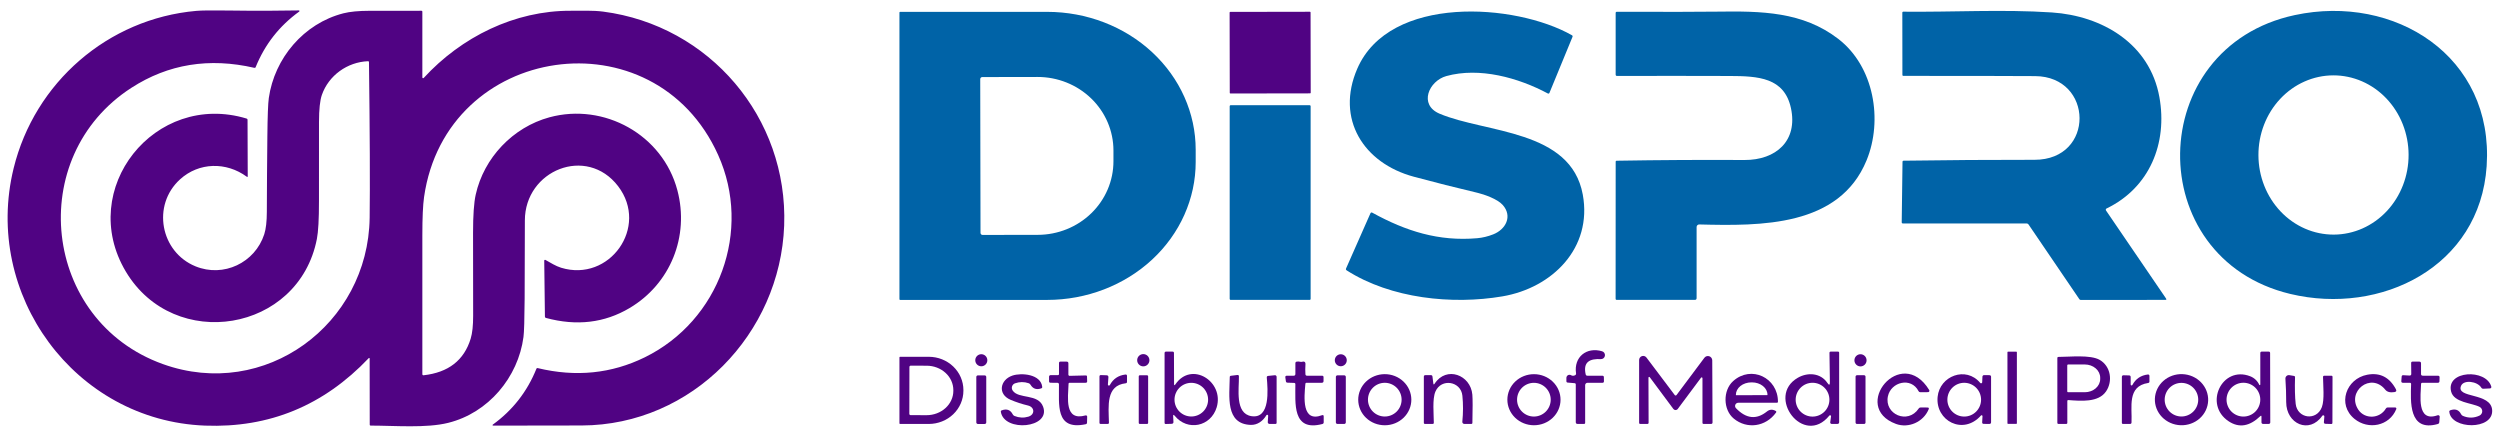 <svg width="229" height="40" viewBox="0 0 229 40" fill="none" xmlns="http://www.w3.org/2000/svg">
<path d="M33.86 32.836C33.859 32.826 33.857 32.817 33.851 32.809C33.846 32.801 33.838 32.795 33.829 32.791C33.82 32.788 33.81 32.787 33.801 32.789C33.792 32.792 33.784 32.797 33.777 32.804C29.653 37.15 24.655 39.211 18.782 38.986C6.835 38.531 -1.585 26.965 1.249 15.412C3.174 7.556 9.886 1.717 17.964 0.998C18.454 0.953 19.419 0.942 20.857 0.963C23.751 1.005 25.726 0.98 27.374 0.954C27.386 0.954 27.398 0.958 27.409 0.965C27.419 0.972 27.427 0.982 27.43 0.994C27.434 1.006 27.434 1.018 27.43 1.03C27.427 1.041 27.419 1.051 27.409 1.058C25.591 2.371 24.261 4.068 23.418 6.15C23.396 6.206 23.355 6.227 23.296 6.213C19.161 5.26 15.412 5.867 12.048 8.036C2.241 14.355 3.874 29.381 14.915 33.349C24.272 36.71 33.726 29.711 33.86 19.953C33.899 16.972 33.879 12.216 33.798 5.686C33.798 5.631 33.771 5.605 33.716 5.607C31.812 5.679 30.104 6.915 29.483 8.695C29.309 9.195 29.221 10.019 29.22 11.167C29.218 13.572 29.217 15.977 29.218 18.382C29.22 20.059 29.156 21.226 29.027 21.884C27.365 30.433 15.96 32.3 11.527 24.879C7.009 17.314 14.18 8.319 22.589 10.86C22.646 10.876 22.675 10.914 22.675 10.974L22.692 16.137C22.692 16.214 22.661 16.23 22.599 16.184C20.72 14.808 18.221 14.861 16.498 16.423C13.878 18.802 14.704 23.088 17.906 24.395C20.474 25.445 23.357 24.072 24.206 21.457C24.361 20.978 24.44 20.296 24.442 19.41C24.449 17.102 24.465 14.795 24.49 12.487C24.508 10.643 24.553 9.473 24.623 8.978C25.138 5.345 27.816 2.151 31.456 1.219C32.051 1.067 32.854 0.99 33.865 0.989C35.441 0.987 37.017 0.986 38.594 0.986C38.656 0.986 38.687 1.017 38.687 1.079V7.09C38.686 7.105 38.69 7.12 38.699 7.132C38.707 7.145 38.719 7.154 38.732 7.16C38.746 7.165 38.761 7.166 38.776 7.162C38.79 7.159 38.803 7.151 38.813 7.139C42.258 3.39 47.14 0.963 52.289 0.986C53.273 0.991 54.316 0.942 55.247 1.063C64.985 2.332 72.192 10.772 71.83 20.661C71.468 30.555 63.409 38.945 53.283 38.974C50.568 38.982 47.862 38.986 45.167 38.987C45.157 38.988 45.146 38.985 45.138 38.978C45.129 38.972 45.123 38.964 45.12 38.953C45.117 38.943 45.117 38.932 45.12 38.922C45.124 38.911 45.13 38.903 45.139 38.896C46.96 37.578 48.291 35.874 49.133 33.784C49.157 33.726 49.199 33.704 49.261 33.719C52.741 34.559 56.01 34.228 59.069 32.727C65.902 29.37 68.895 21.118 65.783 14.198C59.937 1.198 40.857 3.943 38.844 18.048C38.739 18.789 38.687 19.958 38.687 21.556C38.687 25.787 38.687 30.029 38.687 34.28C38.687 34.293 38.689 34.307 38.695 34.319C38.7 34.331 38.708 34.342 38.718 34.351C38.728 34.36 38.74 34.367 38.753 34.371C38.766 34.375 38.78 34.376 38.794 34.375C41.069 34.124 42.51 33.006 43.114 31.02C43.267 30.518 43.342 29.818 43.34 28.922C43.333 26.388 43.33 23.856 43.331 21.326C43.331 19.724 43.413 18.558 43.575 17.829C44.325 14.457 46.973 11.657 50.332 10.744C55.326 9.389 60.702 12.33 62.048 17.43C63.165 21.651 61.408 26.002 57.67 28.217C55.372 29.581 52.817 29.883 50.005 29.122C49.946 29.106 49.916 29.067 49.915 29.006L49.852 23.875C49.852 23.862 49.855 23.85 49.862 23.838C49.868 23.827 49.877 23.817 49.889 23.811C49.9 23.804 49.912 23.8 49.925 23.8C49.938 23.799 49.951 23.802 49.962 23.809C50.436 24.074 50.911 24.376 51.397 24.524C55.828 25.884 59.473 20.791 56.62 17.057C53.739 13.288 48.076 15.594 48.078 20.196C48.079 22.582 48.072 24.968 48.057 27.355C48.044 29.256 48.009 30.426 47.951 30.866C47.462 34.57 44.727 37.821 41.055 38.733C39.048 39.233 36.191 38.987 33.951 38.984C33.895 38.984 33.867 38.956 33.867 38.901L33.86 32.836Z" fill="#500383"/>
<path d="M82.389 1.148C82.389 1.132 82.396 1.116 82.407 1.104C82.419 1.092 82.435 1.086 82.452 1.086H95.919C99.527 1.086 102.988 2.416 105.54 4.785C108.092 7.153 109.525 10.365 109.525 13.714V14.843C109.525 18.192 108.092 21.404 105.54 23.773C102.988 26.141 99.527 27.472 95.919 27.472H82.452C82.435 27.472 82.419 27.465 82.407 27.453C82.396 27.442 82.389 27.426 82.389 27.409V1.148ZM89.789 7.246L89.815 21.333C89.815 21.383 89.835 21.43 89.87 21.465C89.905 21.501 89.952 21.52 90.002 21.52L95.063 21.512C96.904 21.508 98.669 20.795 99.968 19.529C101.268 18.263 101.996 16.548 101.992 14.761V13.775C101.991 12.89 101.809 12.014 101.459 11.197C101.109 10.38 100.596 9.639 99.95 9.014C99.304 8.39 98.538 7.895 97.695 7.558C96.852 7.221 95.949 7.048 95.037 7.05L89.976 7.059C89.926 7.059 89.879 7.078 89.844 7.114C89.809 7.149 89.789 7.196 89.789 7.246Z" fill="#0063A7"/>
<path d="M158.422 6.96C154.981 6.948 151.543 6.947 148.11 6.958C148.079 6.958 148.05 6.945 148.028 6.923C148.006 6.902 147.994 6.872 147.994 6.841V1.194C147.994 1.117 148.032 1.079 148.108 1.079C152.696 1.092 155.751 1.088 157.274 1.066C161.326 1.01 165.134 1.051 168.397 3.571C171.668 6.098 172.491 11.009 170.976 14.692C168.474 20.777 161.304 20.704 155.647 20.56C155.616 20.559 155.585 20.565 155.557 20.576C155.528 20.588 155.501 20.605 155.479 20.627C155.457 20.649 155.439 20.675 155.427 20.704C155.415 20.733 155.409 20.763 155.409 20.794V27.302C155.409 27.414 155.353 27.47 155.241 27.47H148.099C148.026 27.47 147.99 27.433 147.99 27.36L147.996 14.819C147.996 14.756 148.028 14.724 148.091 14.723C151.998 14.656 155.899 14.634 159.793 14.656C162.682 14.671 164.7 12.894 164.049 9.898C163.438 7.098 161.059 6.968 158.422 6.96Z" fill="#0063A7"/>
<path d="M192.96 19.097C192.944 19.105 192.929 19.116 192.918 19.131C192.906 19.145 192.898 19.161 192.893 19.178C192.888 19.196 192.888 19.214 192.891 19.232C192.894 19.25 192.9 19.267 192.911 19.282L198.41 27.345C198.466 27.428 198.444 27.47 198.344 27.47L190.596 27.474C190.543 27.474 190.501 27.452 190.471 27.409L185.809 20.555C185.791 20.529 185.766 20.507 185.738 20.492C185.709 20.477 185.678 20.469 185.646 20.469H174.313C174.235 20.469 174.196 20.43 174.197 20.353L174.27 14.826C174.272 14.757 174.307 14.722 174.376 14.72C178.367 14.661 182.361 14.634 186.358 14.638C191.924 14.645 191.78 7.009 186.422 6.972C184.473 6.958 180.451 6.951 174.356 6.951C174.292 6.951 174.26 6.919 174.26 6.854L174.253 1.146C174.253 1.126 174.261 1.107 174.276 1.093C174.29 1.079 174.31 1.071 174.33 1.071C178.835 1.12 183.456 0.842 187.948 1.14C192.577 1.448 196.919 4.004 197.8 8.892C198.563 13.116 196.904 17.195 192.96 19.097Z" fill="#0063A7"/>
<path d="M119.99 1.077L112.691 1.09C112.659 1.09 112.633 1.116 112.633 1.148L112.646 8.506C112.646 8.538 112.672 8.564 112.704 8.564L120.003 8.552C120.035 8.552 120.061 8.525 120.061 8.493L120.048 1.135C120.048 1.103 120.022 1.077 119.99 1.077Z" fill="#500383"/>
<path d="M129.505 16.187C124.905 14.949 122.328 10.901 124.327 6.29C127.274 -0.51 138.806 0.287 143.988 3.227C144.05 3.263 144.067 3.314 144.04 3.38L141.927 8.513C141.922 8.526 141.913 8.537 141.903 8.547C141.893 8.557 141.881 8.565 141.867 8.569C141.854 8.574 141.84 8.576 141.826 8.575C141.812 8.575 141.798 8.571 141.785 8.564C139.077 7.115 135.518 6.13 132.483 6.968C130.887 7.41 129.919 9.594 131.871 10.417C136.109 12.204 143.887 11.847 144.983 17.826C145.877 22.72 142.194 26.367 137.624 27.147C133.042 27.928 127.405 27.355 123.356 24.766C123.285 24.722 123.268 24.662 123.302 24.585L125.529 19.545C125.566 19.46 125.626 19.44 125.709 19.485C128.791 21.18 131.791 22.126 135.314 21.82C135.801 21.777 136.288 21.66 136.773 21.469C137.93 21.018 138.566 19.808 137.65 18.774C137.164 18.225 135.95 17.807 135.316 17.656C133.372 17.197 131.435 16.707 129.505 16.187Z" fill="#0063A7"/>
<path d="M119.968 9.635H112.725C112.678 9.635 112.639 9.673 112.639 9.721V27.384C112.639 27.431 112.678 27.47 112.725 27.47H119.968C120.016 27.47 120.054 27.431 120.054 27.384V9.721C120.054 9.673 120.016 9.635 119.968 9.635Z" fill="#0063A7"/>
<path d="M144.231 35.099L143.601 35.045C143.521 35.038 143.481 34.994 143.481 34.914V34.619C143.481 34.568 143.494 34.518 143.519 34.474C143.544 34.43 143.581 34.394 143.625 34.368C143.669 34.343 143.718 34.33 143.769 34.331C143.82 34.331 143.869 34.345 143.913 34.371C144.025 34.437 144.147 34.437 144.28 34.371C144.31 34.356 144.335 34.331 144.35 34.301C144.366 34.271 144.371 34.237 144.366 34.203C144.143 32.695 145.336 31.756 146.752 32.176C146.838 32.202 146.912 32.258 146.96 32.335C147.007 32.411 147.025 32.502 147.011 32.591C146.996 32.68 146.949 32.76 146.879 32.816C146.809 32.872 146.721 32.9 146.632 32.895C145.675 32.848 144.985 33.111 145.247 34.287C145.268 34.373 145.321 34.416 145.409 34.416H146.776C146.867 34.416 146.914 34.462 146.915 34.554L146.922 34.92C146.923 35.016 146.876 35.065 146.78 35.065L145.415 35.062C145.387 35.062 145.359 35.067 145.333 35.078C145.307 35.089 145.283 35.105 145.263 35.125C145.243 35.145 145.227 35.169 145.217 35.195C145.206 35.221 145.2 35.249 145.2 35.278V38.724C145.2 38.796 145.164 38.832 145.093 38.832H144.508C144.396 38.832 144.341 38.776 144.341 38.664V35.22C144.341 35.145 144.304 35.105 144.231 35.099Z" fill="#500383"/>
<path d="M107.462 38.136L107.488 38.661C107.489 38.681 107.486 38.702 107.479 38.72C107.473 38.739 107.462 38.757 107.448 38.771C107.435 38.786 107.418 38.798 107.4 38.807C107.382 38.815 107.362 38.82 107.342 38.821L106.787 38.838C106.713 38.84 106.675 38.803 106.675 38.728V32.344C106.675 32.254 106.721 32.208 106.811 32.208H107.408C107.493 32.208 107.535 32.251 107.535 32.335L107.544 35.168C107.545 35.311 107.586 35.324 107.666 35.207C109.145 33.038 112.162 34.948 111.447 37.315C110.914 39.075 108.78 39.53 107.6 38.082C107.499 37.96 107.453 37.978 107.462 38.136ZM110.662 36.609C110.662 36.2 110.5 35.807 110.212 35.518C109.923 35.229 109.532 35.067 109.123 35.067C108.715 35.067 108.324 35.229 108.035 35.518C107.747 35.807 107.585 36.2 107.585 36.609C107.585 37.018 107.747 37.41 108.035 37.699C108.324 37.989 108.715 38.151 109.123 38.151C109.532 38.151 109.923 37.989 110.212 37.699C110.5 37.41 110.662 37.018 110.662 36.609Z" fill="#500383"/>
<path d="M167.724 38.134C167.726 38.115 167.722 38.096 167.713 38.08C167.703 38.063 167.689 38.051 167.671 38.043C167.654 38.036 167.635 38.034 167.616 38.038C167.598 38.042 167.582 38.053 167.569 38.067C165.214 40.977 161.711 36.305 164.687 34.599C165.596 34.08 166.772 34.16 167.389 35.077C167.545 35.309 167.621 35.284 167.617 35.004L167.58 32.329C167.579 32.248 167.618 32.208 167.698 32.208H168.358C168.43 32.208 168.466 32.244 168.466 32.316V38.664C168.466 38.776 168.41 38.832 168.298 38.832H167.78C167.761 38.831 167.742 38.827 167.725 38.819C167.707 38.812 167.692 38.8 167.68 38.786C167.667 38.771 167.658 38.755 167.653 38.737C167.647 38.718 167.646 38.7 167.649 38.681L167.724 38.134ZM167.574 36.611C167.574 36.2 167.411 35.806 167.121 35.516C166.831 35.225 166.438 35.062 166.028 35.062C165.618 35.062 165.225 35.225 164.936 35.516C164.646 35.806 164.483 36.2 164.483 36.611C164.483 37.022 164.646 37.416 164.936 37.706C165.225 37.996 165.618 38.16 166.028 38.16C166.438 38.16 166.831 37.996 167.121 37.706C167.411 37.416 167.574 37.022 167.574 36.611Z" fill="#500383"/>
<path d="M184.69 32.211H183.938C183.907 32.211 183.882 32.236 183.882 32.267V38.772C183.882 38.803 183.907 38.828 183.938 38.828H184.69C184.721 38.828 184.746 38.803 184.746 38.772V32.267C184.746 32.236 184.721 32.211 184.69 32.211Z" fill="#500383"/>
<path d="M206.947 35.248C206.953 35.257 206.961 35.265 206.971 35.27C206.981 35.274 206.993 35.276 207.004 35.273C207.015 35.271 207.024 35.265 207.032 35.256C207.039 35.248 207.043 35.237 207.044 35.226V32.344C207.044 32.254 207.088 32.208 207.177 32.208H207.809C207.898 32.208 207.942 32.253 207.942 32.342L207.957 38.69C207.958 38.708 207.954 38.727 207.947 38.744C207.94 38.761 207.93 38.777 207.917 38.79C207.904 38.803 207.889 38.814 207.872 38.821C207.855 38.828 207.836 38.832 207.818 38.832H207.313C207.205 38.832 207.151 38.778 207.151 38.67V38.17C207.151 38.069 207.114 38.053 207.04 38.123C206.058 39.064 205.093 39.219 204.145 38.59C201.823 37.055 203.53 33.458 206.118 34.466C206.498 34.614 206.784 34.888 206.947 35.248ZM207.042 36.609C207.042 36.198 206.879 35.804 206.589 35.514C206.299 35.223 205.906 35.06 205.497 35.06C205.087 35.06 204.694 35.223 204.404 35.514C204.114 35.804 203.951 36.198 203.951 36.609C203.951 37.02 204.114 37.413 204.404 37.704C204.694 37.994 205.087 38.157 205.497 38.157C205.906 38.157 206.299 37.994 206.589 37.704C206.879 37.413 207.042 37.02 207.042 36.609Z" fill="#500383"/>
<path d="M89.888 33.552C90.193 33.552 90.44 33.304 90.44 32.999C90.44 32.693 90.193 32.445 89.888 32.445C89.583 32.445 89.335 32.693 89.335 32.999C89.335 33.304 89.583 33.552 89.888 33.552Z" fill="#500383"/>
<path d="M104.726 33.559C105.036 33.559 105.287 33.307 105.287 32.997C105.287 32.686 105.036 32.435 104.726 32.435C104.416 32.435 104.165 32.686 104.165 32.997C104.165 33.307 104.416 33.559 104.726 33.559Z" fill="#500383"/>
<path d="M122.816 33.548C123.118 33.548 123.364 33.302 123.364 32.999C123.364 32.696 123.118 32.45 122.816 32.45C122.513 32.45 122.268 32.696 122.268 32.999C122.268 33.302 122.513 33.548 122.816 33.548Z" fill="#500383"/>
<path d="M170.421 33.563C170.729 33.563 170.978 33.313 170.978 33.005C170.978 32.697 170.729 32.447 170.421 32.447C170.114 32.447 169.865 32.697 169.865 33.005C169.865 33.313 170.114 33.563 170.421 33.563Z" fill="#500383"/>
<path d="M155.946 34.64C155.946 34.625 155.941 34.61 155.932 34.598C155.923 34.586 155.91 34.577 155.896 34.572C155.881 34.567 155.866 34.567 155.851 34.572C155.837 34.576 155.824 34.585 155.815 34.597L153.679 37.464C153.656 37.495 153.626 37.52 153.591 37.537C153.557 37.554 153.519 37.563 153.48 37.563C153.442 37.562 153.404 37.553 153.369 37.536C153.334 37.518 153.304 37.493 153.281 37.462L151.119 34.554C151.111 34.542 151.099 34.534 151.085 34.53C151.072 34.525 151.057 34.526 151.044 34.53C151.03 34.535 151.019 34.543 151.011 34.555C151.003 34.567 150.998 34.581 150.999 34.595L151.012 38.72C151.012 38.794 150.974 38.832 150.9 38.832H150.251C150.179 38.832 150.143 38.796 150.143 38.724V32.977C150.143 32.898 150.168 32.822 150.213 32.758C150.259 32.694 150.324 32.646 150.398 32.621C150.473 32.596 150.553 32.595 150.628 32.618C150.703 32.642 150.769 32.688 150.816 32.751L153.408 36.189C153.417 36.201 153.429 36.211 153.443 36.218C153.457 36.225 153.472 36.229 153.487 36.229C153.503 36.229 153.518 36.225 153.532 36.218C153.546 36.211 153.558 36.201 153.567 36.189L156.122 32.773C156.173 32.705 156.243 32.655 156.323 32.63C156.403 32.605 156.489 32.606 156.568 32.632C156.648 32.658 156.717 32.709 156.766 32.778C156.816 32.846 156.842 32.928 156.842 33.012L156.868 38.692C156.868 38.785 156.822 38.832 156.731 38.832H156.054C155.982 38.832 155.946 38.796 155.946 38.724V34.64Z" fill="#500383"/>
<path d="M82.389 32.74C82.389 32.725 82.395 32.71 82.406 32.699C82.417 32.688 82.432 32.682 82.447 32.682H85.078C85.919 32.682 86.725 33.003 87.32 33.574C87.914 34.145 88.248 34.919 88.248 35.726V35.791C88.248 36.598 87.914 37.372 87.32 37.943C86.725 38.513 85.919 38.834 85.078 38.834H82.447C82.432 38.834 82.417 38.828 82.406 38.817C82.395 38.806 82.389 38.791 82.389 38.776V32.74ZM83.303 33.613L83.294 37.908C83.294 37.939 83.307 37.969 83.329 37.992C83.351 38.014 83.381 38.026 83.412 38.026L84.874 38.031C85.195 38.031 85.514 37.974 85.811 37.862C86.108 37.751 86.378 37.587 86.606 37.38C86.834 37.173 87.015 36.928 87.138 36.657C87.262 36.387 87.326 36.096 87.326 35.803V35.734C87.327 35.143 87.07 34.575 86.612 34.156C86.154 33.736 85.531 33.5 84.882 33.499L83.421 33.494C83.39 33.494 83.359 33.507 83.337 33.529C83.315 33.551 83.303 33.581 83.303 33.613Z" fill="#500383"/>
<path d="M189.367 36.738V38.724C189.367 38.796 189.331 38.832 189.259 38.832H188.561C188.489 38.832 188.453 38.796 188.453 38.724V32.803C188.453 32.729 188.489 32.693 188.561 32.693C189.61 32.693 191.477 32.475 192.333 32.966C193.349 33.55 193.545 34.92 192.919 35.846C192.217 36.884 190.615 36.731 189.463 36.647C189.399 36.643 189.367 36.673 189.367 36.738ZM189.36 33.46V35.855C189.36 35.874 189.368 35.893 189.382 35.907C189.395 35.92 189.414 35.928 189.433 35.928H190.97C191.343 35.928 191.701 35.8 191.966 35.573C192.23 35.345 192.378 35.037 192.378 34.715V34.599C192.378 34.277 192.23 33.969 191.966 33.742C191.701 33.514 191.343 33.386 190.97 33.386H189.433C189.414 33.386 189.395 33.394 189.382 33.408C189.368 33.422 189.36 33.44 189.36 33.46Z" fill="#500383"/>
<path d="M96.869 35.066L96.232 35.06C96.139 35.06 96.093 35.014 96.093 34.922V34.502C96.093 34.465 96.107 34.429 96.134 34.403C96.16 34.377 96.195 34.362 96.232 34.362H96.897C96.968 34.362 97.004 34.326 97.004 34.255V33.259C97.004 33.169 97.049 33.124 97.139 33.124H97.703C97.81 33.124 97.864 33.178 97.864 33.285V34.315C97.864 34.33 97.867 34.344 97.872 34.358C97.878 34.372 97.887 34.384 97.897 34.395C97.908 34.405 97.92 34.413 97.934 34.419C97.948 34.424 97.963 34.427 97.978 34.427L99.46 34.39C99.532 34.389 99.569 34.423 99.57 34.494L99.583 34.918C99.587 35.014 99.541 35.062 99.443 35.062H97.982C97.916 35.062 97.882 35.095 97.879 35.161C97.834 36.447 97.477 38.599 99.437 38.052C99.454 38.047 99.473 38.046 99.491 38.049C99.509 38.053 99.525 38.06 99.54 38.071C99.554 38.083 99.566 38.097 99.574 38.113C99.582 38.13 99.586 38.148 99.585 38.166L99.572 38.707C99.571 38.791 99.529 38.842 99.445 38.86C96.617 39.459 97.034 36.984 97 35.196C96.999 35.161 96.985 35.128 96.96 35.104C96.936 35.08 96.903 35.066 96.869 35.066Z" fill="#500383"/>
<path d="M118.541 35.075L117.935 35.053C117.848 35.051 117.798 35.006 117.787 34.92L117.737 34.573C117.723 34.468 117.768 34.416 117.873 34.416H118.496C118.604 34.416 118.657 34.362 118.657 34.254V33.274C118.657 33.191 118.698 33.142 118.78 33.126C118.894 33.104 119.013 33.111 119.134 33.145C119.168 33.154 119.204 33.153 119.238 33.143C119.484 33.074 119.598 33.156 119.579 33.389C119.558 33.686 119.557 33.982 119.577 34.278C119.584 34.37 119.634 34.416 119.725 34.416H121.103C121.192 34.416 121.236 34.461 121.236 34.552V34.901C121.236 35.008 121.183 35.062 121.075 35.062H119.683C119.617 35.062 119.58 35.095 119.573 35.161C119.457 36.398 119.227 38.728 121.092 38.035C121.198 37.996 121.251 38.033 121.251 38.147V38.683C121.251 38.765 121.212 38.816 121.133 38.838C118.337 39.577 118.668 36.902 118.655 35.191C118.655 35.117 118.617 35.078 118.541 35.075Z" fill="#500383"/>
<path d="M221.906 34.414L223.318 34.416C223.421 34.417 223.47 34.469 223.466 34.571L223.455 34.918C223.452 35.014 223.403 35.062 223.307 35.062H221.876C221.848 35.062 221.822 35.073 221.802 35.092C221.782 35.112 221.771 35.138 221.77 35.166C221.753 36.139 221.315 38.733 223.29 38.037C223.312 38.029 223.336 38.027 223.359 38.031C223.383 38.035 223.405 38.044 223.423 38.059C223.442 38.073 223.456 38.092 223.466 38.113C223.475 38.135 223.479 38.158 223.477 38.181L223.438 38.67C223.431 38.761 223.384 38.818 223.296 38.842C220.61 39.594 220.814 36.753 220.857 35.185C220.86 35.103 220.82 35.062 220.739 35.062H220.107C220.001 35.062 219.952 35.009 219.961 34.903L219.993 34.483C219.994 34.467 219.998 34.451 220.005 34.437C220.012 34.422 220.022 34.409 220.034 34.398C220.046 34.388 220.06 34.38 220.075 34.375C220.09 34.37 220.106 34.367 220.122 34.369L220.728 34.401C220.746 34.402 220.765 34.399 220.782 34.393C220.8 34.387 220.816 34.377 220.829 34.364C220.843 34.351 220.854 34.335 220.861 34.318C220.868 34.301 220.872 34.282 220.872 34.263L220.861 33.255C220.86 33.167 220.903 33.124 220.99 33.124H221.605C221.712 33.124 221.766 33.178 221.766 33.285V34.274C221.766 34.311 221.781 34.347 221.807 34.373C221.833 34.399 221.869 34.414 221.906 34.414Z" fill="#500383"/>
<path d="M94.225 35.103C93.811 34.962 93.395 34.965 92.976 35.112C92.913 35.134 92.856 35.171 92.809 35.218C92.763 35.266 92.727 35.324 92.706 35.387C92.685 35.451 92.678 35.518 92.687 35.584C92.696 35.65 92.72 35.714 92.757 35.769C93.299 36.583 95.1 36.025 95.551 37.261C96.265 39.226 91.983 39.611 91.678 37.727C91.667 37.659 91.693 37.613 91.756 37.589C92.216 37.417 92.553 37.539 92.768 37.957C92.804 38.026 92.858 38.075 92.929 38.104C93.35 38.273 93.772 38.295 94.195 38.168C94.818 37.981 94.788 37.294 94.165 37.145C93.615 37.014 93.081 36.839 92.564 36.62C91.356 36.107 91.603 34.787 92.74 34.403C93.567 34.125 95.351 34.272 95.469 35.448C95.475 35.51 95.449 35.551 95.392 35.571C94.949 35.726 94.618 35.617 94.397 35.243C94.357 35.174 94.3 35.128 94.225 35.103Z" fill="#500383"/>
<path d="M129.279 36.6C129.28 36.908 129.219 37.213 129.098 37.497C128.977 37.782 128.8 38.041 128.575 38.26C128.35 38.478 128.083 38.652 127.788 38.771C127.494 38.891 127.178 38.953 126.858 38.954C126.213 38.958 125.593 38.714 125.134 38.278C124.676 37.841 124.416 37.247 124.413 36.626C124.411 36.318 124.473 36.014 124.593 35.729C124.714 35.444 124.892 35.185 125.117 34.967C125.342 34.748 125.609 34.574 125.903 34.455C126.198 34.336 126.514 34.273 126.834 34.272C127.479 34.268 128.099 34.512 128.557 34.949C129.016 35.385 129.275 35.979 129.279 36.6ZM128.387 36.609C128.387 36.199 128.224 35.806 127.935 35.517C127.646 35.227 127.254 35.064 126.846 35.064C126.437 35.064 126.045 35.227 125.756 35.517C125.467 35.806 125.305 36.199 125.305 36.609C125.305 37.018 125.467 37.411 125.756 37.701C126.045 37.99 126.437 38.153 126.846 38.153C127.254 38.153 127.646 37.99 127.935 37.701C128.224 37.411 128.387 37.018 128.387 36.609Z" fill="#500383"/>
<path d="M131.411 35.146C132.487 33.492 134.714 34.341 134.867 36.152C134.901 36.56 134.902 37.42 134.871 38.733C134.869 38.799 134.836 38.832 134.77 38.832H134.132C134.106 38.832 134.081 38.827 134.057 38.816C134.034 38.806 134.013 38.791 133.996 38.772C133.979 38.753 133.966 38.731 133.957 38.707C133.949 38.683 133.946 38.657 133.949 38.632C134.031 37.814 134.033 37.02 133.955 36.247C133.826 34.925 132.021 34.614 131.484 35.87C131.191 36.549 131.335 37.936 131.338 38.722C131.339 38.795 131.302 38.832 131.228 38.832H130.532C130.46 38.832 130.424 38.796 130.424 38.724V34.505C130.424 34.411 130.471 34.364 130.564 34.364H131.073C131.156 34.364 131.203 34.406 131.213 34.489L131.292 35.12C131.307 35.238 131.346 35.247 131.411 35.146Z" fill="#500383"/>
<path d="M142.945 36.622C142.943 37.242 142.685 37.836 142.226 38.273C141.768 38.711 141.148 38.955 140.502 38.953C139.856 38.95 139.238 38.702 138.783 38.261C138.328 37.821 138.073 37.225 138.075 36.605C138.077 35.984 138.336 35.39 138.794 34.953C139.252 34.516 139.873 34.272 140.519 34.274C141.164 34.276 141.783 34.525 142.238 34.965C142.693 35.406 142.948 36.002 142.945 36.622ZM142.045 36.611C142.045 36.408 142.005 36.208 141.928 36.02C141.85 35.833 141.737 35.663 141.594 35.519C141.45 35.376 141.281 35.262 141.094 35.184C140.907 35.107 140.706 35.067 140.504 35.067C140.095 35.067 139.703 35.23 139.414 35.519C139.125 35.809 138.963 36.202 138.963 36.611C138.963 37.021 139.125 37.414 139.414 37.703C139.703 37.993 140.095 38.156 140.504 38.156C140.706 38.156 140.907 38.116 141.094 38.038C141.281 37.96 141.45 37.847 141.594 37.703C141.737 37.56 141.85 37.39 141.928 37.202C142.005 37.015 142.045 36.814 142.045 36.611Z" fill="#500383"/>
<path d="M159.224 36.893C159.167 36.893 159.111 36.91 159.063 36.942C159.015 36.974 158.978 37.019 158.956 37.071C158.933 37.124 158.927 37.182 158.937 37.239C158.947 37.295 158.974 37.347 159.013 37.389C159.945 38.362 160.891 38.464 161.852 37.692C162.097 37.496 162.363 37.478 162.65 37.641C162.717 37.679 162.728 37.73 162.682 37.794C161.741 39.095 160.03 39.34 158.818 38.347C157.829 37.537 157.803 35.767 158.755 34.91C160.412 33.421 162.863 34.597 162.86 36.798C162.86 36.811 162.858 36.823 162.853 36.835C162.848 36.846 162.842 36.857 162.833 36.866C162.824 36.874 162.814 36.881 162.802 36.886C162.791 36.891 162.778 36.893 162.766 36.893H159.224ZM159.035 36.2L161.872 36.195C161.879 36.195 161.886 36.193 161.892 36.187C161.897 36.182 161.9 36.175 161.9 36.167V36.161C161.899 35.86 161.75 35.571 161.484 35.358C161.219 35.145 160.859 35.026 160.483 35.026H160.423C160.237 35.026 160.053 35.056 159.881 35.113C159.709 35.17 159.553 35.254 159.421 35.36C159.29 35.466 159.185 35.591 159.114 35.73C159.043 35.868 159.007 36.016 159.007 36.165V36.172C159.007 36.179 159.01 36.186 159.015 36.191C159.02 36.197 159.027 36.2 159.035 36.2Z" fill="#500383"/>
<path d="M173.673 38.832C169.45 37.279 174.15 31.525 176.716 35.728C176.728 35.747 176.735 35.769 176.735 35.792C176.736 35.814 176.73 35.837 176.719 35.856C176.708 35.876 176.692 35.892 176.673 35.904C176.654 35.916 176.632 35.922 176.609 35.922L175.893 35.926C175.823 35.926 175.772 35.894 175.741 35.831C175.059 34.504 173.207 34.987 172.932 36.301C172.588 37.94 174.752 38.911 175.751 37.423C175.796 37.355 175.859 37.322 175.941 37.322L176.557 37.328C176.675 37.328 176.711 37.383 176.665 37.492C176.177 38.672 174.808 39.249 173.673 38.832Z" fill="#500383"/>
<path d="M181.457 38.06C179.826 39.904 177.271 38.545 177.486 36.35C177.673 34.44 180.082 33.503 181.391 35.077C181.404 35.093 181.421 35.104 181.441 35.11C181.46 35.115 181.481 35.115 181.501 35.108C181.52 35.102 181.537 35.09 181.549 35.073C181.561 35.057 181.568 35.037 181.569 35.017L181.591 34.504C181.592 34.465 181.609 34.428 181.637 34.401C181.665 34.374 181.702 34.359 181.741 34.36L182.244 34.366C182.28 34.366 182.315 34.381 182.341 34.407C182.367 34.434 182.382 34.469 182.382 34.506V38.672C182.382 38.781 182.327 38.835 182.218 38.834L181.707 38.827C181.609 38.826 181.563 38.776 181.567 38.679L181.597 38.119C181.597 38.102 181.593 38.086 181.584 38.072C181.574 38.057 181.561 38.047 181.546 38.04C181.531 38.034 181.514 38.032 181.498 38.036C181.483 38.04 181.468 38.048 181.457 38.06ZM181.466 36.611C181.466 36.408 181.426 36.207 181.349 36.019C181.271 35.831 181.157 35.661 181.014 35.517C180.871 35.374 180.701 35.26 180.513 35.182C180.326 35.104 180.126 35.064 179.923 35.064C179.514 35.064 179.121 35.227 178.832 35.517C178.542 35.807 178.38 36.201 178.38 36.611C178.38 37.021 178.542 37.414 178.832 37.704C179.121 37.995 179.514 38.157 179.923 38.157C180.126 38.157 180.326 38.117 180.513 38.04C180.701 37.962 180.871 37.848 181.014 37.704C181.157 37.561 181.271 37.39 181.349 37.203C181.426 37.015 181.466 36.814 181.466 36.611Z" fill="#500383"/>
<path d="M202.267 36.7C202.244 37.321 201.965 37.907 201.492 38.329C201.018 38.751 200.389 38.974 199.741 38.951C199.421 38.939 199.106 38.867 198.814 38.738C198.523 38.61 198.26 38.428 198.041 38.202C197.823 37.976 197.652 37.712 197.54 37.423C197.428 37.135 197.376 36.828 197.387 36.521C197.41 35.901 197.689 35.315 198.162 34.893C198.636 34.471 199.266 34.247 199.913 34.271C200.233 34.283 200.548 34.355 200.84 34.483C201.132 34.612 201.394 34.794 201.613 35.02C201.831 35.245 202.002 35.51 202.114 35.798C202.226 36.087 202.278 36.393 202.267 36.7ZM201.357 36.611C201.357 36.408 201.318 36.208 201.24 36.021C201.163 35.835 201.05 35.665 200.907 35.522C200.764 35.379 200.595 35.265 200.409 35.188C200.222 35.111 200.022 35.071 199.821 35.071C199.619 35.071 199.419 35.111 199.233 35.188C199.046 35.265 198.877 35.379 198.734 35.522C198.591 35.665 198.478 35.835 198.401 36.021C198.324 36.208 198.284 36.408 198.284 36.611C198.284 37.019 198.446 37.411 198.734 37.7C199.022 37.989 199.413 38.151 199.821 38.151C200.228 38.151 200.619 37.989 200.907 37.7C201.195 37.411 201.357 37.019 201.357 36.611Z" fill="#500383"/>
<path d="M215.673 38.371C214.061 37.057 214.893 34.692 216.842 34.325C218 34.107 218.873 34.548 219.462 35.648C219.544 35.799 219.5 35.888 219.331 35.915C218.941 35.978 218.661 35.905 218.491 35.695C217.169 34.06 214.906 35.865 216.028 37.537C216.61 38.403 217.975 38.392 218.553 37.412C218.569 37.385 218.591 37.363 218.618 37.347C218.645 37.332 218.675 37.324 218.706 37.324H219.402C219.419 37.324 219.436 37.328 219.452 37.337C219.467 37.345 219.48 37.357 219.49 37.371C219.499 37.386 219.505 37.402 219.507 37.419C219.509 37.437 219.507 37.454 219.501 37.47C218.865 39.038 216.933 39.396 215.673 38.371Z" fill="#500383"/>
<path d="M101.661 35.271C101.965 34.707 102.438 34.386 103.082 34.308C103.184 34.295 103.234 34.34 103.234 34.442V34.982C103.235 35.013 103.223 35.043 103.203 35.066C103.182 35.089 103.154 35.104 103.123 35.107C101.287 35.308 101.543 37.184 101.579 38.713C101.581 38.792 101.542 38.831 101.463 38.831H100.819C100.747 38.831 100.711 38.796 100.711 38.724V34.491C100.711 34.398 100.758 34.353 100.851 34.358L101.36 34.375C101.483 34.379 101.54 34.443 101.53 34.567L101.483 35.219C101.481 35.241 101.486 35.263 101.499 35.281C101.511 35.3 101.53 35.313 101.551 35.319C101.572 35.325 101.594 35.324 101.614 35.315C101.635 35.306 101.651 35.291 101.661 35.271Z" fill="#500383"/>
<path d="M195.326 35.265C195.629 34.699 196.104 34.378 196.753 34.302C196.771 34.3 196.788 34.302 196.804 34.308C196.821 34.313 196.836 34.322 196.848 34.333C196.861 34.345 196.871 34.359 196.878 34.375C196.885 34.391 196.889 34.408 196.889 34.425V34.946C196.889 35.024 196.85 35.068 196.773 35.08C194.813 35.381 195.32 37.309 195.247 38.703C195.242 38.789 195.197 38.832 195.111 38.832H194.471C194.399 38.832 194.363 38.796 194.363 38.724V34.531C194.363 34.426 194.416 34.374 194.52 34.375L195.023 34.388C195.121 34.39 195.169 34.44 195.169 34.539V35.226C195.17 35.245 195.176 35.262 195.188 35.277C195.199 35.291 195.215 35.301 195.233 35.306C195.251 35.31 195.27 35.308 195.287 35.301C195.303 35.294 195.317 35.281 195.326 35.265Z" fill="#500383"/>
<path d="M227.133 37.272C226.415 36.897 224.775 36.885 224.521 35.859C224.046 33.931 227.728 33.757 228.203 35.416C228.208 35.434 228.21 35.453 228.207 35.472C228.204 35.491 228.196 35.509 228.185 35.525C228.175 35.541 228.16 35.554 228.143 35.563C228.127 35.573 228.108 35.578 228.089 35.579L227.485 35.609C227.396 35.614 227.328 35.578 227.281 35.502C226.928 34.924 225.671 34.756 225.43 35.346C224.953 36.514 228.181 35.926 228.282 37.569C228.396 39.424 224.498 39.346 224.356 37.712C224.35 37.648 224.377 37.606 224.437 37.584C224.899 37.419 225.23 37.536 225.432 37.936C225.47 38.01 225.527 38.064 225.604 38.097C226.109 38.311 226.612 38.303 227.113 38.074C227.189 38.039 227.253 37.983 227.299 37.913C227.345 37.844 227.371 37.762 227.373 37.679C227.375 37.595 227.353 37.513 227.311 37.441C227.268 37.369 227.207 37.311 227.133 37.272Z" fill="#500383"/>
<path d="M90.199 34.386H89.572C89.493 34.386 89.43 34.45 89.43 34.528V38.694C89.43 38.773 89.493 38.836 89.572 38.836H90.199C90.278 38.836 90.341 38.773 90.341 38.694V34.528C90.341 34.45 90.278 34.386 90.199 34.386Z" fill="#500383"/>
<path d="M105.068 34.375H104.41C104.354 34.375 104.309 34.421 104.309 34.477V38.733C104.309 38.789 104.354 38.834 104.41 38.834H105.068C105.124 38.834 105.169 38.789 105.169 38.733V34.477C105.169 34.421 105.124 34.375 105.068 34.375Z" fill="#500383"/>
<path d="M116.164 38.084C116.165 38.065 116.159 38.045 116.148 38.029C116.137 38.013 116.12 38.002 116.102 37.996C116.083 37.99 116.063 37.991 116.045 37.998C116.026 38.005 116.011 38.018 116.001 38.035C115.696 38.552 115.193 38.944 114.556 38.92C112.222 38.834 112.62 36.299 112.646 34.541C112.646 34.471 112.68 34.431 112.749 34.422L113.34 34.349C113.435 34.338 113.483 34.38 113.484 34.476C113.508 35.592 113.095 37.884 114.638 38.121C116.373 38.388 116.132 35.678 116.037 34.584C116.03 34.494 116.072 34.443 116.162 34.433L116.772 34.371C116.793 34.369 116.815 34.371 116.835 34.377C116.855 34.384 116.873 34.395 116.889 34.409C116.904 34.423 116.917 34.44 116.925 34.459C116.934 34.478 116.938 34.499 116.938 34.519V38.724C116.938 38.796 116.902 38.832 116.83 38.832H116.287C116.265 38.832 116.243 38.827 116.223 38.819C116.203 38.81 116.185 38.797 116.17 38.782C116.155 38.766 116.144 38.747 116.136 38.727C116.129 38.707 116.126 38.685 116.128 38.664L116.164 38.084Z" fill="#500383"/>
<path d="M123.132 34.38H122.509C122.429 34.38 122.365 34.444 122.365 34.524V38.69C122.365 38.769 122.429 38.834 122.509 38.834H123.132C123.212 38.834 123.276 38.769 123.276 38.69V34.524C123.276 34.444 123.212 34.38 123.132 34.38Z" fill="#500383"/>
<path d="M170.752 34.371H170.099C170.028 34.371 169.97 34.429 169.97 34.5V38.705C169.97 38.776 170.028 38.834 170.099 38.834H170.752C170.823 38.834 170.881 38.776 170.881 38.705V34.5C170.881 34.429 170.823 34.371 170.752 34.371Z" fill="#500383"/>
<path d="M212.911 38.149C212.913 38.127 212.907 38.104 212.895 38.085C212.882 38.066 212.864 38.052 212.843 38.045C212.822 38.037 212.799 38.037 212.777 38.044C212.756 38.05 212.737 38.064 212.724 38.082C211.542 39.788 209.408 38.832 209.415 36.826C209.417 36.139 209.394 35.428 209.344 34.694C209.34 34.647 209.348 34.6 209.365 34.556C209.383 34.513 209.41 34.474 209.445 34.442C209.479 34.41 209.521 34.387 209.566 34.373C209.611 34.36 209.658 34.357 209.705 34.364L210.12 34.433C210.193 34.445 210.228 34.487 210.225 34.56C210.195 35.557 210.215 36.37 210.285 36.999C210.438 38.343 212.196 38.586 212.684 37.289C212.935 36.62 212.797 35.28 212.789 34.539C212.789 34.457 212.829 34.416 212.909 34.416H213.55C213.624 34.416 213.661 34.453 213.659 34.528L213.649 38.73C213.649 38.804 213.612 38.84 213.539 38.838L212.997 38.821C212.979 38.821 212.961 38.816 212.945 38.809C212.929 38.801 212.914 38.79 212.902 38.776C212.89 38.762 212.881 38.746 212.875 38.729C212.869 38.711 212.867 38.693 212.868 38.675L212.911 38.149Z" fill="#500383"/>
<path d="M209.799 26.927C196.138 23.663 196.394 4.348 210.193 1.384C219.346 -0.582 228.453 5.145 227.778 15.22C227.159 24.443 218.093 28.909 209.799 26.927ZM213.775 21.49C215.599 21.484 217.346 20.709 218.631 19.337C219.916 17.964 220.634 16.107 220.627 14.172C220.624 13.215 220.443 12.267 220.094 11.383C219.745 10.499 219.236 9.697 218.595 9.022C217.954 8.347 217.194 7.813 216.358 7.449C215.522 7.085 214.627 6.9 213.724 6.903C211.9 6.909 210.153 7.684 208.868 9.056C207.583 10.428 206.865 12.286 206.872 14.22C206.875 15.178 207.056 16.126 207.405 17.01C207.754 17.893 208.263 18.696 208.904 19.371C209.545 20.046 210.305 20.58 211.141 20.944C211.977 21.308 212.872 21.493 213.775 21.49Z" fill="#0063A7"/>
</svg>
